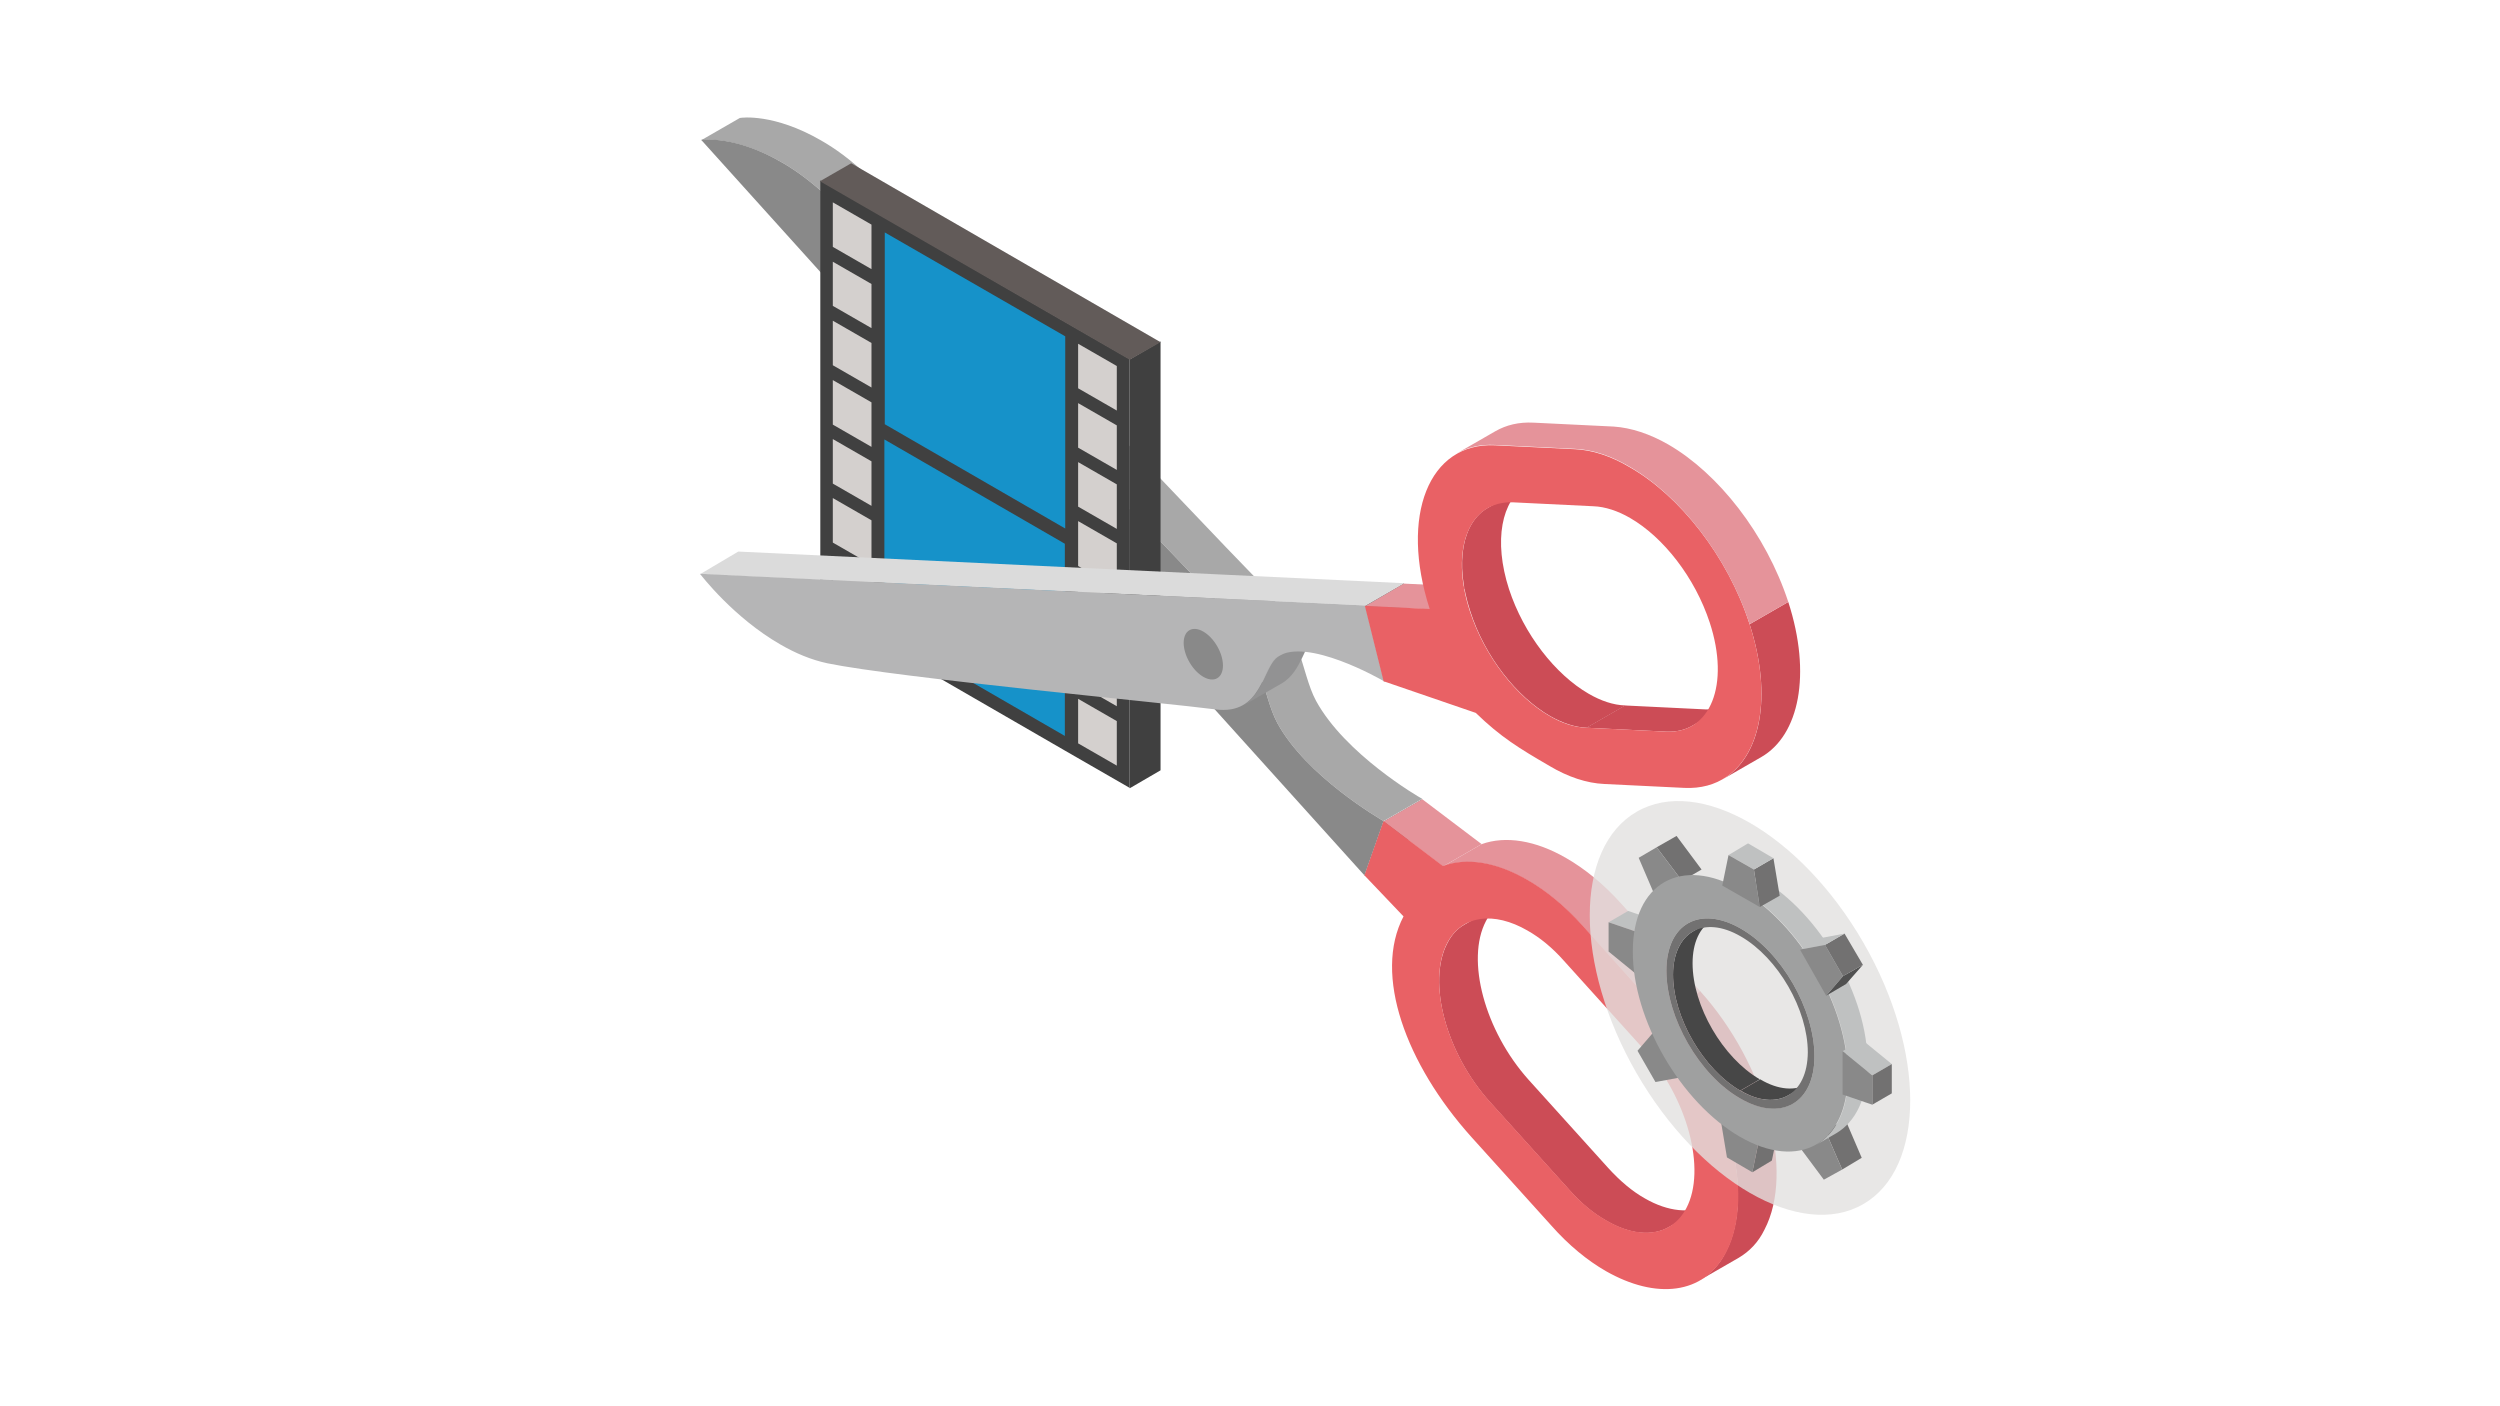 <?xml version="1.0" encoding="utf-8"?>
<!-- Generator: Adobe Illustrator 27.5.0, SVG Export Plug-In . SVG Version: 6.00 Build 0)  -->
<svg version="1.1" xmlns="http://www.w3.org/2000/svg" xmlns:xlink="http://www.w3.org/1999/xlink" x="0px" y="0px"
	 viewBox="0 0 640 360" style="enable-background:new 0 0 640 360;" xml:space="preserve">
<style type="text/css">
	.st0{fill:#FFFFFF;}
	.st1{fill:#6D6D6D;}
	.st2{fill:#A8A8A8;}
	.st3{fill:#898989;}
	.st4{fill:#E5939A;}
	.st5{fill:#CC4C56;}
	.st6{fill:#E96165;}
	.st7{fill:#D4D0CE;}
	.st8{fill:#1692C9;}
	.st9{fill:#404040;}
	.st10{fill:#625B59;}
	.st11{fill:#929293;}
	.st12{fill:#DBDBDB;}
	.st13{fill:#B5B5B6;}
	.st14{opacity:0.8;fill:#E2E1E0;}
	.st15{fill:#BFC1C1;}
	.st16{fill:#727171;}
	.st17{enable-background:new    ;}
	.st18{fill:#9FA0A0;}
	.st19{fill:#474747;}
	.st20{fill:#515151;}
</style>
<g id="レイヤー_1">
	<rect class="st0" width="640" height="360"/>
</g>
<g id="レイヤー_3">
	<g>
		<g>
			<g>
				<g>
					<polygon class="st1" points="354.2,210.3 364.1,204.6 359.2,218.4 349.3,224.2 					"/>
				</g>
				<path class="st2" d="M336.9,179.4c-4-7.4-3.8-19.6-15.9-31.9c-12.1-12.3-81.2-85.8-99-102.6c-4.2-4-8.2-6.9-11.9-9
					c-12-6.9-20.2-5.8-20.7-5.7l-9.9,5.7c0.4-0.1,8.7-1.2,20.7,5.7c3.7,2.1,7.7,5.1,11.9,9c17.8,16.9,86.9,90.3,99,102.6
					c12.1,12.3,11.9,24.5,15.9,31.9c7.4,13.6,26.2,24.5,27.2,25.1l9.9-5.7C363.1,204,344.3,193,336.9,179.4z"/>
				<g>
					<path class="st3" d="M200.2,41.6c3.7,2.1,7.7,5.1,11.9,9c17.8,16.9,86.9,90.3,99,102.6c12.1,12.3,11.9,24.5,15.9,31.9
						c7.4,13.6,26.2,24.5,27.2,25.1l-4.9,13.9L179.5,35.8C179.9,35.8,188.2,34.6,200.2,41.6z"/>
				</g>
			</g>
			<g>
				<g>
					<polygon class="st4" points="354.2,210.3 364.1,204.6 379.3,216.1 369.4,221.8 					"/>
				</g>
				<path class="st5" d="M421.1,306.8c-3.2-1.8-6.3-4.4-9.4-7.8l-20.4-22.6c-11.2-12.5-16.1-30.7-10.9-40.6c1.1-2.2,2.7-3.7,4.4-4.8
					l-9.9,5.7c-1.8,1-3.3,2.6-4.4,4.8c-5.2,9.9-0.3,28.2,10.9,40.6l20.4,22.6c3,3.4,6.2,6,9.4,7.8c6,3.5,11.8,4.1,16.1,1.6l9.9-5.7
					C432.9,310.8,427,310.2,421.1,306.8z"/>
				<path class="st4" d="M415,231.3c-4.5-5-9.3-8.9-14-11.6c-7.9-4.6-15.6-5.8-21.7-3.6l-9.9,5.7c6.1-2.3,13.8-1,21.7,3.6
					c4.7,2.7,9.5,6.6,14,11.6l20.4,22.6l9.9-5.7L415,231.3z"/>
				<g>
					<path class="st5" d="M445.1,322l-9.9,5.7c2.7-1.6,5-3.9,6.6-7.2c7.8-14.9,0.5-42.3-16.4-61l9.9-5.7
						c16.8,18.7,24.2,46.1,16.4,61C450.1,318.1,447.8,320.4,445.1,322z"/>
				</g>
				<g>
					<path class="st6" d="M425.5,259.6c16.8,18.7,24.2,46.1,16.4,61c-5.7,10.9-18,12.1-30.8,4.8c-4.7-2.7-9.5-6.6-14-11.7
						l-20.4-22.6c-16.8-18.7-25.2-41.6-17.4-56.5l-10-10.5l4.9-13.9l15.2,11.5c6.1-2.3,13.8-1,21.7,3.6c4.7,2.7,9.5,6.6,14,11.6
						L425.5,259.6z M431.7,309.3c5.2-9.9,0.3-28.2-10.9-40.7L400.4,246c-3-3.4-6.2-6-9.4-7.8c-8.5-4.9-16.7-4-20.5,3.2
						c-5.2,9.9-0.3,28.2,10.9,40.6l20.4,22.6c3,3.4,6.2,6,9.4,7.8C419.7,317.4,427.9,316.5,431.7,309.3"/>
				</g>
			</g>
		</g>
		<g>
			<g>
				<g>
					<polygon class="st7" points="287.2,198.6 274.3,191.2 274.3,85.1 287.2,92.5 					"/>
					<polygon class="st7" points="224.6,162.5 211.7,155.1 211.7,48.9 224.6,56.4 					"/>
				</g>
				<polygon class="st8" points="274.3,191.2 225.5,163 225.5,56.9 274.3,85.1 				"/>
				<path class="st9" d="M285.9,90l-9.9-5.7l-3.3-1.9l-46.2-26.7l-3.3-1.9l-9.9-5.7l-3.3-1.9v3.8v11.4v3.8v11.4v3.8v11.4v3.8v11.4
					v3.8v11.4v3.8V137v3.8v11.4v3.8l3.3,1.9l9.9,5.7l3.3,1.9l46.2,26.7l3.3,1.9l9.9,5.7l3.3,1.9v-3.8v-11.4v-3.8v-11.4v-3.8v-11.4
					v-3.8v-11.4v-3.8V126v-3.8v-11.4V107V95.7v-3.8L285.9,90z M272.7,86.1v49.2l-46.2-26.7V59.5L272.7,86.1z M213.2,51.8l9.9,5.7
					v11.4l-9.9-5.7V51.8z M213.2,67l9.9,5.7V84l-9.9-5.7V67z M213.2,82.1l9.9,5.7v11.4l-9.9-5.7V82.1z M213.2,97.3l9.9,5.7v11.4
					l-9.9-5.7V97.3z M213.2,112.4l9.9,5.7v11.4l-9.9-5.7V112.4z M213.2,127.5l9.9,5.7v11.4l-9.9-5.7V127.5z M213.2,154v-11.4
					l9.9,5.7v11.4L213.2,154z M226.4,161.7v-49.2l46.2,26.7v49.2L226.4,161.7z M285.9,196l-9.9-5.7v-11.4l9.9,5.7V196z M285.9,180.8
					l-9.9-5.7v-11.4l9.9,5.7V180.8z M285.9,165.7L276,160v-11.4l9.9,5.7V165.7z M285.9,150.6l-9.9-5.7V141v-3.8v-3.8l9.9,5.7V150.6z
					 M285.9,135.4l-9.9-5.7v-11.4l9.9,5.7V135.4z M285.9,120.3l-9.9-5.7v-11.4l9.9,5.7V120.3z M285.9,105.1l-9.9-5.7V88l9.9,5.7
					V105.1z"/>
			</g>
			<polygon class="st9" points="297.1,197.2 289.2,201.8 289.2,92 297.1,87.4 			"/>
			<polygon class="st10" points="289.2,92.1 209.9,46.4 217.9,41.8 297.1,87.6 			"/>
		</g>
		<g>
			<g>
				<g>
					<g>
						<path class="st11" d="M327.4,168l9.9-5.7c-0.1,0.1-0.2,0.1-0.3,0.2c-3,2-3.7,9.4-8.8,12.4l-9.9,5.7c5.1-3,5.8-10.3,8.8-12.4
							C327.2,168.1,327.3,168.1,327.4,168z"/>
					</g>
					<g>
						<polygon class="st11" points="349.5,155 359.4,149.3 364.1,168.7 354.3,174.5 						"/>
					</g>
					<g>
						<polygon class="st12" points="179.2,147 189,141.2 359.4,149.3 349.5,155 						"/>
					</g>
					<g>
						<path class="st13" d="M349.5,155l4.8,19.4c-1-0.6-19.8-11.3-27.2-6.3c-4.1,2.7-3.9,15.1-16,13.5c-12.1-1.6-81.4-8.1-99.3-11.8
							c-4.2-0.9-8.2-2.6-12-4.8c-12-6.9-20.2-17.6-20.6-18.1L349.5,155z"/>
					</g>
				</g>
				<g>
					
						<ellipse transform="matrix(0.865 -0.502 0.502 0.865 -42.355 177.379)" class="st3" cx="308" cy="167.3" rx="4.1" ry="7.1"/>
				</g>
			</g>
			<g>
				<g>
					<polygon class="st4" points="349.5,155.2 359.4,149.4 376,150.2 366.1,156 					"/>
				</g>
				<g>
					<path class="st5" d="M380.9,130l9.9-5.7c-6.4,3.7-8.5,14.1-4.5,26.5c3.8,11.6,11.9,21.9,20.4,26.8c3.1,1.8,6.3,2.9,9.4,3
						l-9.9,5.7c-3-0.1-6.2-1.2-9.4-3c-8.5-4.9-16.7-15.2-20.4-26.8C372.3,144,374.4,133.7,380.9,130z"/>
				</g>
				<path class="st5" d="M436.5,181.6l-20.5-1l-9.9,5.7l20.5,1c2.5,0.1,4.7-0.4,6.6-1.5l9.9-5.7C441.2,181.1,439,181.7,436.5,181.6z
					"/>
				<g>
					<path class="st5" d="M450.9,193.8l-9.9,5.7c9.7-5.6,12.9-21.1,6.9-39.7l9.9-5.7C463.8,172.6,460.6,188.2,450.9,193.8z"/>
				</g>
				<g>
					<path class="st6" d="M447.9,159.8c7.7,23.8,0.2,42.7-16.7,41.9l-20.5-1c-4.5-0.2-9.3-1.8-14-4.6c-7.9-4.6-12.5-7.4-18.9-13.6
						l-23.6-8.1l-4.8-19.3l16.6,0.8c-7.7-23.9-0.2-42.7,16.7-41.9l20.5,1c4.5,0.2,9.3,1.8,14,4.6C430,126.9,442.3,142.4,447.9,159.8
						z M426.6,187.3c11.3,0.5,16.3-12,11.1-27.9c-3.8-11.6-11.9-21.9-20.4-26.8c-3.1-1.8-6.4-2.9-9.4-3l-20.5-1
						c-11.3-0.5-16.3,12-11.1,27.9c3.8,11.6,11.9,21.9,20.4,26.8c3.1,1.8,6.3,2.9,9.4,3L426.6,187.3"/>
				</g>
				<path class="st4" d="M427.1,113.8c-4.7-2.7-9.5-4.3-14-4.6l-20.5-1c-3.8-0.2-7,0.6-9.8,2.2l-9.9,5.7c2.8-1.6,6.1-2.4,9.8-2.2
					l20.5,1c4.5,0.2,9.3,1.8,14,4.6c12.8,7.4,25,22.8,30.7,40.3l9.9-5.7C452.1,136.7,439.9,121.2,427.1,113.8z"/>
			</g>
		</g>
	</g>
</g>
<g id="レイヤー_2">
	<g>
		<ellipse transform="matrix(0.866 -0.5 0.5 0.866 -68.971 258.602)" class="st14" cx="448" cy="258" rx="33.5" ry="58"/>
		<g>
			<g>
				<g>
					<g>
						<polygon class="st15" points="411.8,236.1 416.8,233.2 424.4,235.8 419.4,238.7 						"/>
					</g>
					<g>
						<polygon class="st3" points="419.4,238.7 419.4,249.8 411.8,243.6 411.8,236.1 						"/>
					</g>
				</g>
				<g>
					<g>
						<polygon class="st16" points="424.1,216.9 429.2,214 435.6,222.6 430.6,225.5 						"/>
					</g>
					<g>
						<polygon class="st3" points="424.1,216.9 430.6,225.5 423.7,229.4 419.5,219.6 						"/>
					</g>
				</g>
				<g class="st17">
					<g>
						<polygon class="st3" points="423.5,264 428.5,261.1 435.3,272.9 430.3,275.8 						"/>
					</g>
					<g>
						<polygon class="st3" points="423.5,264 430.3,275.8 423.8,277 419.2,269 						"/>
					</g>
				</g>
				<g>
					<g>
						<polygon class="st16" points="450.2,292.3 455.2,289.3 453.6,297.1 448.6,300.1 						"/>
					</g>
					<g>
						<polygon class="st3" points="450.2,292.3 448.6,300.1 442.1,296.3 440.5,286.7 						"/>
					</g>
				</g>
				<g>
					<g>
						<polygon class="st16" points="467.3,289.5 472.4,286.6 476.6,296.4 471.6,299.4 						"/>
					</g>
					<g>
						<polygon class="st3" points="467.3,289.5 471.6,299.4 466.9,302 460.5,293.4 						"/>
					</g>
				</g>
				<g>
					<g>
						<path class="st15" d="M470.1,290.1l-5,2.9c4.9-2.9,8-9,8-17.7c0-17.5-12.2-38.8-27.4-47.5l5-2.9c15.2,8.8,27.5,30.1,27.4,47.5
							C478.1,281.1,475,287.2,470.1,290.1z"/>
					</g>
					<g>
						<path class="st18" d="M445.6,227.8c15.2,8.8,27.5,30.1,27.4,47.5c0,17.5-12.4,24.5-27.6,15.7c-15.2-8.8-27.5-30.1-27.4-47.5
							C418,226.1,430.4,219,445.6,227.8z M445.5,281.2c10.5,6,19,1.2,19-10.8c0-12-8.4-26.7-18.9-32.7c-10.5-6-19-1.2-19,10.8
							C426.6,260.5,435,275.2,445.5,281.2"/>
					</g>
					<g>
						<g>
							<path class="st19" d="M462.8,277.5l-5,2.9c-3.1,1.8-7.5,1.6-12.2-1.2l5-2.9C455.3,279.1,459.6,279.3,462.8,277.5z"/>
						</g>
						<g>
							<path class="st19" d="M433.3,238.5l5-2.9c-3.1,1.8-5,5.6-5,11c0,10.9,7.7,24.2,17.2,29.7l-5,2.9
								c-9.5-5.5-17.2-18.8-17.2-29.7C428.3,244.1,430.3,240.3,433.3,238.5z"/>
						</g>
					</g>
					<g>
						<path class="st16" d="M445.6,237.7c10.5,6,18.9,20.7,18.9,32.7c0,12-8.5,16.9-19,10.8c-10.5-6-18.9-20.7-18.9-32.7
							C426.6,236.5,435.1,231.7,445.6,237.7z M445.5,279.2c9.5,5.5,17.2,1.1,17.3-9.8c0-10.9-7.6-24.2-17.2-29.7
							c-9.5-5.5-17.2-1.1-17.3,9.8C428.3,260.4,436,273.7,445.5,279.2"/>
					</g>
				</g>
			</g>
			<g>
				<g>
					<g>
						<polygon class="st16" points="449,222.6 454,219.7 455.6,229.3 450.5,232.2 						"/>
					</g>
					<g>
						<polygon class="st15" points="442.5,218.9 447.5,215.9 454,219.7 449,222.6 						"/>
					</g>
					<g>
						<polygon class="st3" points="449,222.6 450.5,232.2 440.9,226.7 442.5,218.9 						"/>
					</g>
				</g>
				<g>
					<g>
						<g>
							<polygon class="st20" points="471.8,249.9 476.9,247 472.6,251.9 467.5,254.9 							"/>
						</g>
						<g>
							<polygon class="st16" points="467.2,241.9 472.2,239 476.9,247 471.8,249.9 							"/>
						</g>
						<g>
							<polygon class="st15" points="460.8,243.1 465.8,240.2 472.2,239 467.2,241.9 							"/>
						</g>
					</g>
					<g>
						<polygon class="st3" points="467.2,241.9 471.8,249.9 467.5,254.9 460.8,243.1 						"/>
					</g>
				</g>
				<g>
					<g>
						<polygon class="st15" points="471.7,269.1 476.7,266.2 484.3,272.4 479.3,275.3 						"/>
					</g>
					<g>
						<polygon class="st16" points="479.3,275.3 484.3,272.4 484.3,279.9 479.3,282.8 						"/>
					</g>
					<g>
						<polygon class="st3" points="471.7,269.1 479.3,275.3 479.3,282.8 471.7,280.2 						"/>
					</g>
				</g>
			</g>
		</g>
	</g>
</g>
</svg>
